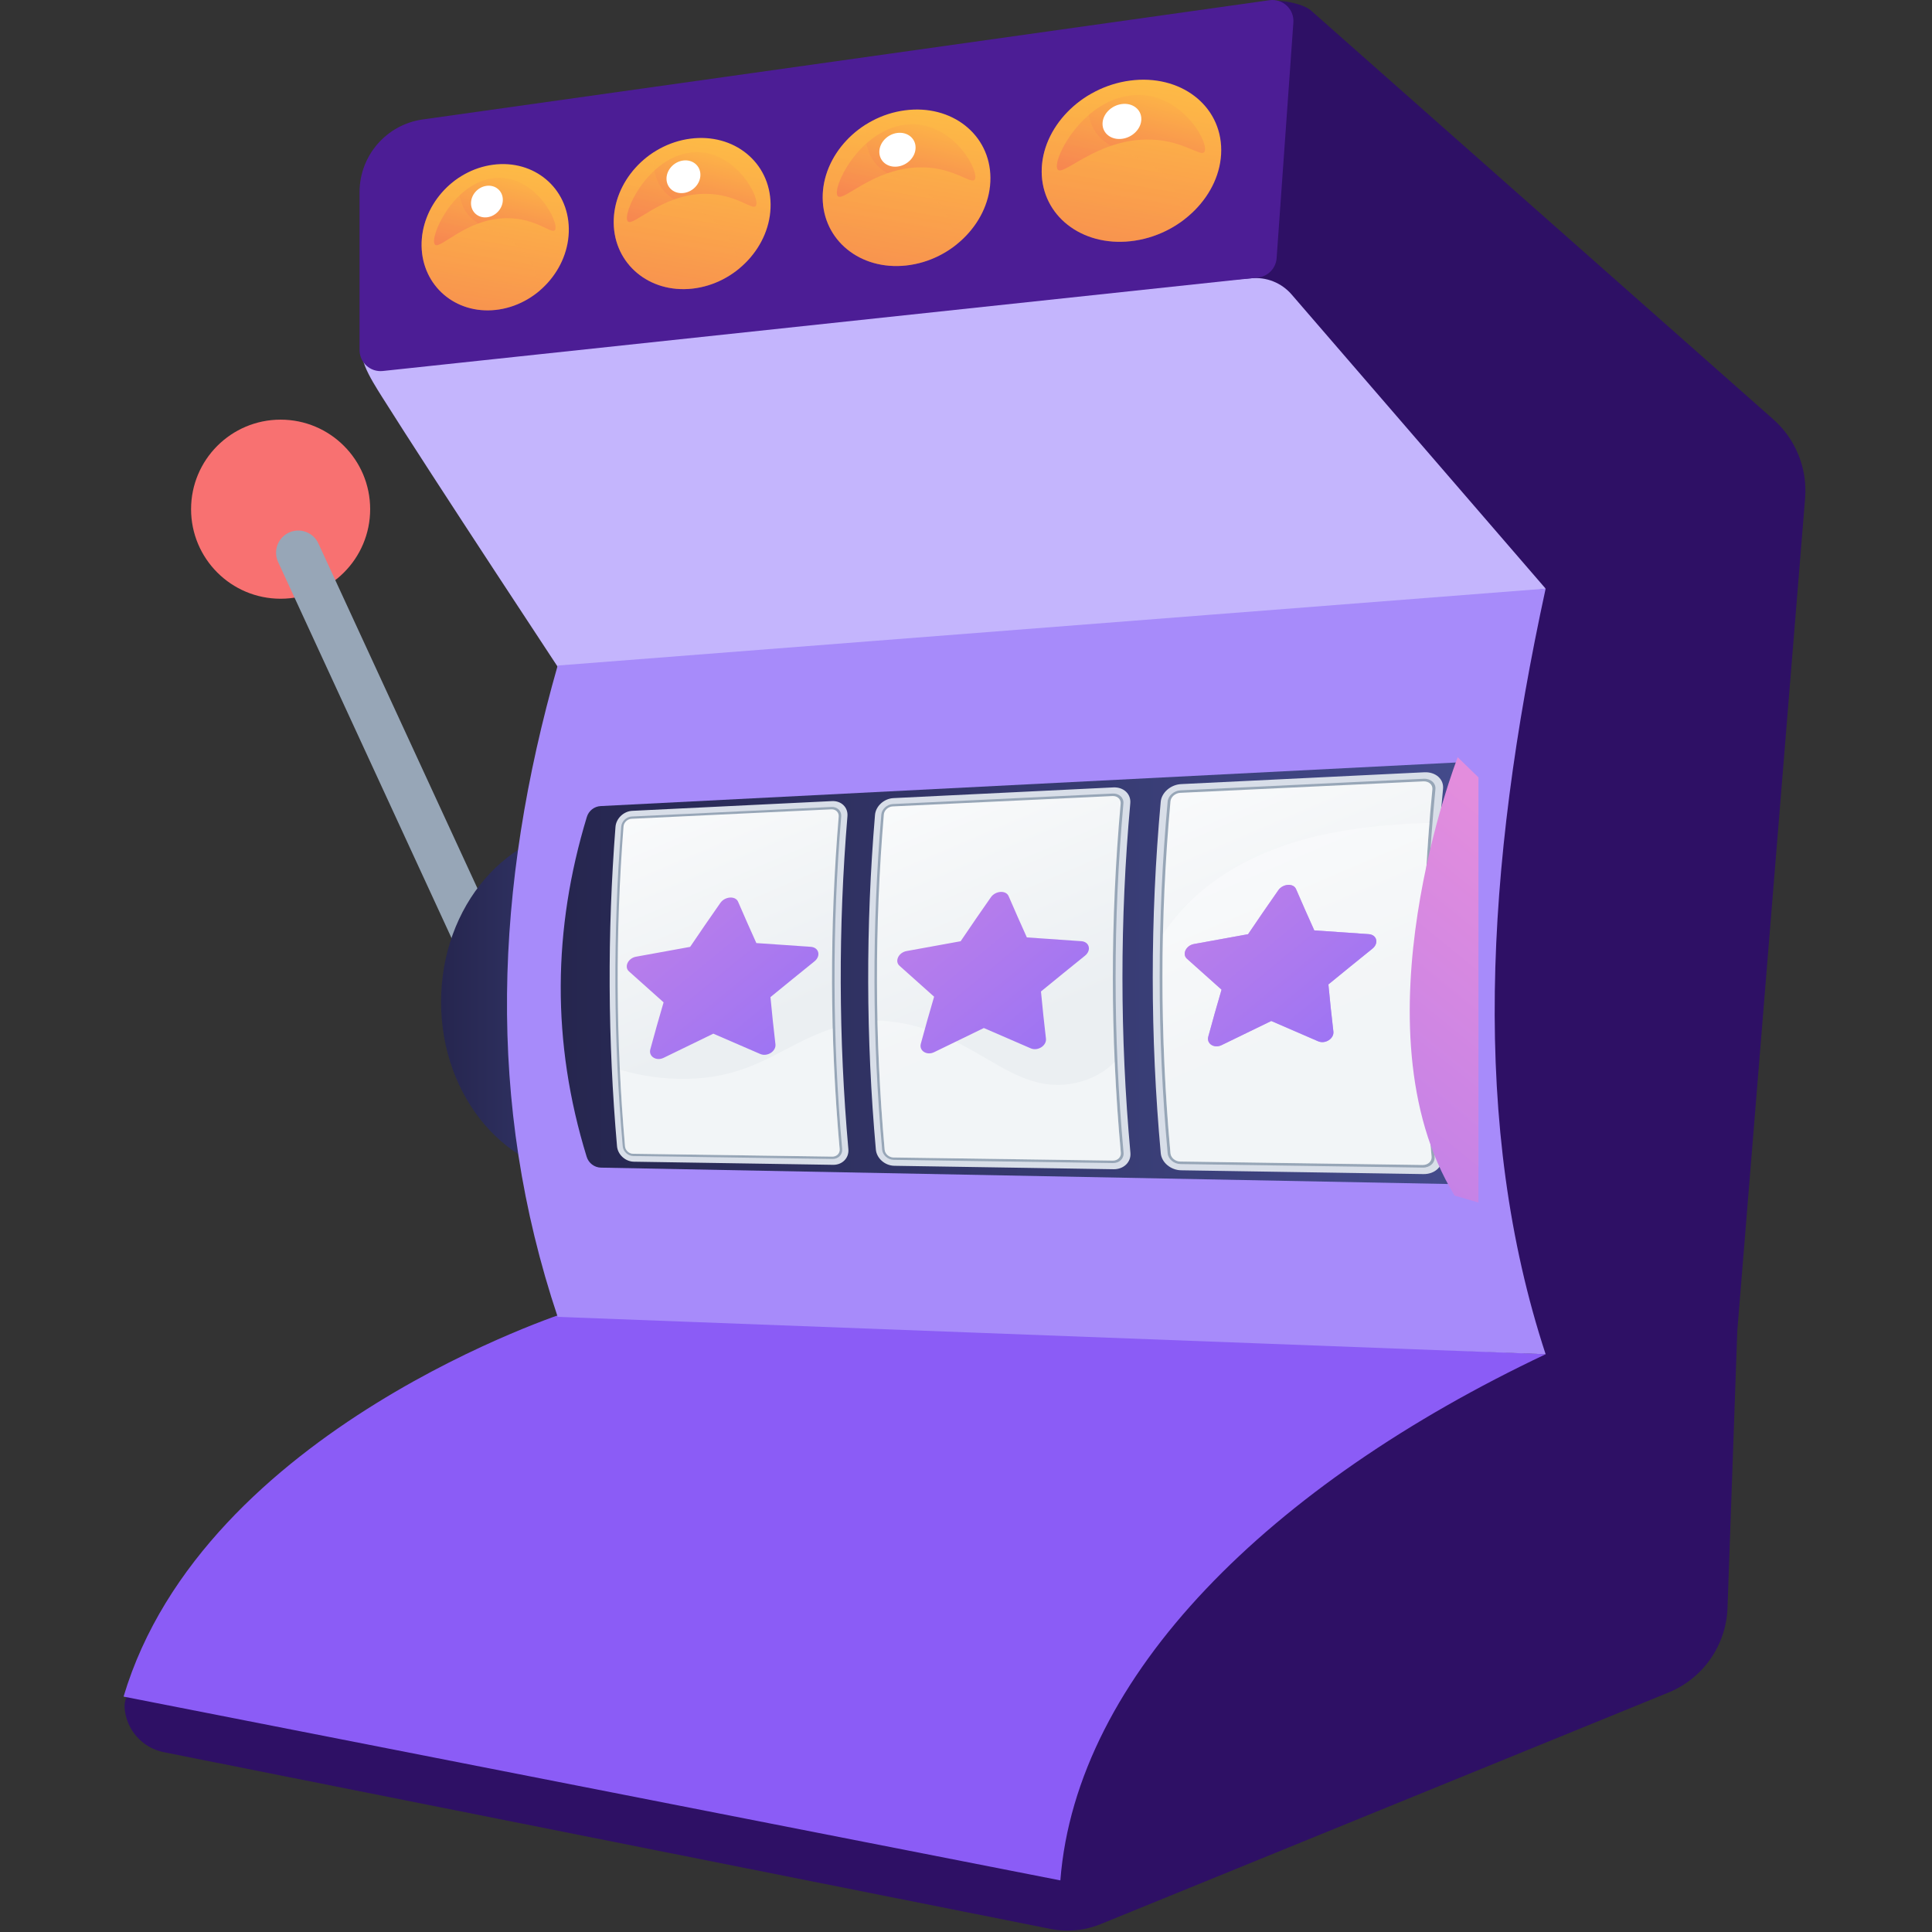 <svg width="641" height="641" viewBox="0 0 641 641" fill="none" xmlns="http://www.w3.org/2000/svg">
<rect x="0" y="0" width="641" height="641" fill="#333333" stroke="none"/>
<path d="M93.103 198.649C76.695 198.649 63.394 185.348 63.394 168.94C63.394 152.532 76.695 139.23 93.103 139.23C109.511 139.23 122.812 152.532 122.812 168.94C122.812 185.348 109.511 198.649 93.103 198.649Z" fill="#F87171"/>
<path d="M179.888 366.236C180.92 366.236 181.967 366.018 182.964 365.558C186.654 363.856 188.266 359.486 186.564 355.796L105.63 180.301C103.929 176.611 99.558 175 95.869 176.701C92.18 178.402 90.568 182.773 92.269 186.462L173.203 361.958C174.445 364.65 177.106 366.236 179.888 366.236Z" fill="#97A6B7"/>
<path d="M195.778 390.039C168.473 390.039 146.338 364.243 146.338 332.422C146.338 300.601 168.473 274.805 195.778 274.805C223.083 274.805 245.219 300.601 245.219 332.422C245.219 364.243 223.083 390.039 195.778 390.039Z" fill="url(#paint0_linear_5632_741)"/>
<path d="M434.903 3.445L588.348 139.135C595.794 145.72 599.703 155.429 598.896 165.336L576.398 441.563L573.154 533.459C572.716 545.873 565.036 556.875 553.534 561.566L365.162 638.389C359.899 640.536 354.121 641.088 348.547 639.977L54.349 581.338C47.276 579.928 41.98 574.022 41.347 566.837C41.13 564.375 42.144 561.964 44.056 560.397L376.613 287.808C378.46 286.294 379.473 283.994 379.339 281.609C377.705 252.432 367.171 64.576 366.753 62.315C366.378 60.285 403.538 16.004 418.478 1.567C421.285 -1.146 431.979 0.859 434.903 3.445Z" fill="#2E1065"/>
<path d="M197.738 240.479C185.907 222.579 143.733 158.675 126.737 131.659C123.323 126.232 116.426 115.515 122.81 114.922L414.956 92.339C420.086 91.791 425.157 93.794 428.529 97.698L512.812 195.3L497.648 197.777L205.214 245.541C201.874 246.087 199.604 243.303 197.738 240.479Z" fill="#C4B5FD"/>
<path d="M512.812 449.313L188.655 435.164C188.655 435.164 67.59 473.746 40.998 562.9L351.806 623.876C357.09 555.869 421.552 492.445 512.812 449.313Z" fill="#8B5CF6"/>
<path d="M119.292 63.753V116.156C119.292 120.3 122.885 123.529 127.006 123.089L417.345 92.085C420.702 91.727 423.321 89.014 423.56 85.646L429.115 7.469C429.429 3.041 425.582 -0.549 421.187 0.07L140.254 39.633C128.232 41.325 119.292 51.612 119.292 63.753Z" fill="#4C1D95"/>
<path d="M512.812 449.312L185.028 436.913C161.225 365.797 164.013 294.466 185.028 220.812L512.812 195.301C492.603 288.354 488.057 373.955 512.812 449.312Z" fill="#A78BFA"/>
<path d="M483.602 252.957L199.28 267.441C197.145 267.553 195.326 269.002 194.704 271.048C183.417 308.175 182.905 345.74 194.648 383.803C195.297 385.906 197.208 387.366 199.408 387.398L487.547 392.966L483.602 252.957Z" fill="url(#paint1_linear_5632_741)"/>
<path d="M209.776 269.017C231.866 267.941 253.959 266.865 276.055 265.788C279.128 265.639 281.41 267.879 281.164 270.795C278.098 307.561 278.201 344.525 281.472 381.277C281.733 384.192 279.47 386.514 276.407 386.466C254.377 386.12 232.346 385.775 210.315 385.429C207.473 385.386 204.956 383.081 204.714 380.288C201.631 345.039 201.462 309.6 204.208 274.331C204.428 271.534 206.925 269.156 209.776 269.017Z" fill="#D8DEE8"/>
<path d="M276.22 384.52C278.146 384.548 279.571 383.081 279.409 381.252C276.143 344.54 276.039 307.617 279.097 270.892C279.251 269.062 277.804 267.646 275.879 267.739C253.789 268.792 231.701 269.845 209.615 270.899C207.822 270.984 206.248 272.485 206.111 274.245C203.358 309.551 203.524 345.028 206.611 380.314C206.767 382.074 208.352 383.526 210.137 383.551C232.165 383.874 254.192 384.197 276.22 384.52Z" fill="#97A6B7"/>
<path d="M276.145 383.741C277.616 383.762 278.707 382.642 278.584 381.242C275.32 344.546 275.215 307.639 278.269 270.93C278.386 269.531 277.284 268.449 275.808 268.519C253.72 269.563 231.634 270.607 209.551 271.652C208.178 271.716 206.979 272.864 206.871 274.211C204.114 309.532 204.281 345.024 207.37 380.324C207.486 381.668 208.699 382.78 210.065 382.8C232.091 383.113 254.119 383.427 276.145 383.741Z" fill="url(#paint2_linear_5632_741)"/>
<g opacity="0.36">
<path d="M228.54 357.926C250.828 357.274 259.937 346.414 276.278 341.207C276.631 354.565 277.399 367.915 278.584 381.238C278.708 382.638 277.615 383.759 276.145 383.737C254.118 383.423 232.092 383.109 210.065 382.796C208.698 382.777 207.488 381.666 207.37 380.32C206.63 371.861 206.058 363.391 205.653 354.915C212.548 356.916 220.247 358.169 228.54 357.926Z" fill="white"/>
</g>
<path d="M391.88 260.151C418.769 258.843 445.662 257.535 472.558 256.228C476.315 256.045 479.088 258.505 478.772 261.725C474.806 302.323 474.712 343.205 478.489 383.816C478.789 387.038 476.015 389.597 472.272 389.54C445.471 389.119 418.671 388.699 391.871 388.278C388.427 388.226 385.392 385.689 385.114 382.613C381.58 343.83 381.577 304.807 385.102 266.023C385.381 262.947 388.426 260.317 391.88 260.151Z" fill="#D8DEE8"/>
<path d="M472.053 387.389C474.404 387.424 476.155 385.807 475.968 383.785C472.198 343.223 472.29 302.392 476.243 261.843C476.438 259.821 474.687 258.267 472.329 258.381C445.441 259.661 418.554 260.941 391.672 262.221C389.501 262.325 387.581 263.982 387.406 265.918C383.869 304.747 383.871 343.816 387.41 382.644C387.587 384.581 389.498 386.178 391.665 386.211C418.46 386.604 445.257 386.997 472.053 387.389Z" fill="#97A6B7"/>
<path d="M471.973 386.526C473.769 386.551 475.112 385.314 474.967 383.769C471.199 343.227 471.289 302.416 475.238 261.886C475.389 260.338 474.047 259.155 472.246 259.239C445.359 260.507 418.476 261.776 391.597 263.045C389.939 263.124 388.47 264.392 388.335 265.873C384.794 304.719 384.795 343.807 388.337 382.653C388.474 384.136 389.929 385.357 391.589 385.381C418.384 385.762 445.178 386.144 471.973 386.526Z" fill="url(#paint3_linear_5632_741)"/>
<mask id="mask0_5632_741" style="mask-type:luminance" maskUnits="userSpaceOnUse" x="385" y="259" width="91" height="128">
<path d="M471.973 386.526C473.769 386.551 475.112 385.314 474.967 383.769C471.199 343.227 471.289 302.416 475.238 261.886C475.389 260.338 474.047 259.155 472.246 259.239C445.359 260.507 418.476 261.776 391.597 263.045C389.939 263.124 388.47 264.392 388.335 265.873C384.794 304.719 384.795 343.807 388.337 382.653C388.474 384.136 389.929 385.357 391.589 385.381C418.384 385.762 445.178 386.144 471.973 386.526Z" fill="white"/>
</mask>
<g mask="url(#mask0_5632_741)">
<path d="M396.149 313.207C402.127 312.121 408.106 311.035 414.089 309.948C417.377 305.078 420.721 300.213 424.122 295.355C425.651 293.174 429.13 292.946 430.003 294.977C431.971 299.54 433.99 304.108 436.058 308.683C442.076 309.098 448.093 309.514 454.112 309.93C456.83 310.118 457.553 312.965 455.347 314.748C450.441 318.701 445.572 322.657 440.741 326.616C441.228 331.822 441.778 337.034 442.393 342.25C442.669 344.585 439.687 346.496 437.342 345.482C432.144 343.235 426.958 340.989 421.784 338.743C416.268 341.415 410.77 344.088 405.288 346.762C402.862 347.947 400.246 346.294 400.875 343.968C402.281 338.759 403.751 333.553 405.285 328.352C401.429 324.928 397.602 321.506 393.802 318.086C392.111 316.567 393.504 313.685 396.149 313.207Z" fill="url(#paint4_linear_5632_741)"/>
</g>
<g opacity="0.36">
<path d="M407.931 288.974C429.088 276.033 453.991 273.748 474.246 273.008C471.304 309.853 471.544 346.889 474.966 383.703C475.111 385.249 473.768 386.485 471.972 386.459C445.177 386.078 418.382 385.696 391.588 385.315C389.931 385.291 388.472 384.068 388.335 382.587C386.133 358.429 385.299 334.177 385.836 309.948C390.89 302.48 397.761 295.21 407.931 288.974Z" fill="white"/>
</g>
<path d="M296.438 264.797C320.751 263.613 345.067 262.43 369.387 261.246C372.778 261.081 375.285 263.428 375.007 266.487C371.527 305.075 371.541 343.898 375.049 382.485C375.327 385.545 372.83 387.98 369.452 387.928C345.211 387.547 320.972 387.166 296.731 386.786C293.606 386.738 290.855 384.325 290.592 381.396C287.298 344.465 287.204 307.32 290.31 270.376C290.557 267.447 293.307 264.95 296.438 264.797Z" fill="#D8DEE8"/>
<path d="M369.251 385.881C371.371 385.912 372.952 384.375 372.776 382.454C369.274 343.913 369.257 305.134 372.727 266.59C372.901 264.669 371.312 263.188 369.188 263.29C344.874 264.449 320.565 265.607 296.257 266.765C294.288 266.857 292.556 268.436 292.399 270.279C289.284 307.262 289.378 344.449 292.676 381.421C292.84 383.265 294.577 384.786 296.54 384.816C320.776 385.171 345.013 385.526 369.251 385.881Z" fill="#97A6B7"/>
<path d="M369.169 385.064C370.789 385.086 371.999 383.911 371.865 382.443C368.365 343.919 368.348 305.159 371.814 266.633C371.948 265.163 370.732 264.033 369.106 264.109C344.795 265.257 320.488 266.405 296.183 267.554C294.678 267.623 293.352 268.831 293.234 270.241C290.115 307.241 290.206 344.445 293.508 381.433C293.633 382.843 294.962 384.006 296.462 384.029C320.698 384.374 344.934 384.719 369.169 385.064Z" fill="url(#paint5_linear_5632_741)"/>
<g opacity="0.36">
<path d="M357.749 359.074C362.87 357.785 366.724 355.448 369.841 352.349C370.281 362.391 370.955 372.426 371.865 382.444C371.999 383.913 370.792 385.089 369.169 385.065C344.934 384.72 320.698 384.375 296.462 384.03C294.963 384.01 293.633 382.847 293.508 381.435C292.235 367.171 291.439 352.877 291.12 338.574C323.177 339.978 334.609 364.879 357.749 359.074Z" fill="white"/>
</g>
<path d="M300.782 315.543C306.759 314.457 312.739 313.371 318.722 312.284C322.01 307.414 325.354 302.549 328.755 297.691C330.284 295.51 333.762 295.282 334.636 297.313C336.604 301.876 338.623 306.444 340.691 311.018C346.709 311.434 352.726 311.85 358.745 312.265C361.463 312.454 362.186 315.301 359.98 317.084C355.074 321.037 350.205 324.993 345.374 328.952C345.86 334.158 346.411 339.37 347.025 344.586C347.301 346.921 344.319 348.832 341.975 347.818C336.777 345.571 331.591 343.325 326.417 341.079C320.901 343.751 315.403 346.424 309.921 349.098C307.495 350.283 304.879 348.63 305.508 346.304C306.914 341.095 308.384 335.889 309.917 330.688C306.062 327.264 302.234 323.842 298.434 320.422C296.744 318.903 298.136 316.021 300.782 315.543Z" fill="url(#paint6_linear_5632_741)"/>
<path d="M396.149 313.207C402.127 312.121 408.106 311.035 414.089 309.948C417.377 305.078 420.721 300.213 424.122 295.355C425.651 293.174 429.13 292.946 430.003 294.977C431.971 299.54 433.99 304.108 436.058 308.683C442.076 309.098 448.093 309.514 454.112 309.93C456.83 310.118 457.553 312.965 455.347 314.748C450.441 318.701 445.572 322.657 440.741 326.616C441.228 331.822 441.778 337.034 442.393 342.25C442.669 344.585 439.687 346.496 437.342 345.482C432.144 343.235 426.958 340.989 421.784 338.743C416.268 341.415 410.77 344.088 405.288 346.762C402.862 347.947 400.246 346.294 400.875 343.968C402.281 338.759 403.751 333.553 405.285 328.352C401.429 324.928 397.602 321.506 393.802 318.086C392.111 316.567 393.504 313.685 396.149 313.207Z" fill="url(#paint7_linear_5632_741)"/>
<path d="M211.032 317.414C217.009 316.328 222.989 315.242 228.972 314.155C232.26 309.285 235.604 304.42 239.005 299.562C240.534 297.381 244.012 297.153 244.886 299.184C246.854 303.747 248.873 308.316 250.941 312.89C256.959 313.305 262.976 313.721 268.995 314.137C271.713 314.325 272.436 317.172 270.23 318.955C265.324 322.908 260.455 326.864 255.624 330.823C256.11 336.029 256.661 341.241 257.275 346.457C257.551 348.792 254.569 350.703 252.225 349.689C247.027 347.442 241.841 345.196 236.667 342.95C231.151 345.622 225.653 348.295 220.171 350.969C217.745 352.154 215.129 350.501 215.758 348.175C217.164 342.966 218.634 337.76 220.167 332.559C216.312 329.135 212.484 325.713 208.684 322.293C206.994 320.774 208.386 317.892 211.032 317.414Z" fill="url(#paint8_linear_5632_741)"/>
<path d="M483.64 251.234C483.64 251.234 448.539 340.96 482.597 396.665L490.523 398.982V257.927L483.64 251.234Z" fill="url(#paint9_linear_5632_741)"/>
<path d="M345.61 56.965C345.673 71.469 358.761 81.794 375.057 80.03C391.593 78.24 405.18 64.712 405.18 49.809C405.18 34.872 391.54 24.542 374.939 26.735C358.581 28.896 345.547 42.43 345.61 56.965Z" fill="url(#paint10_linear_5632_741)"/>
<path d="M350.989 56.317C353.039 58.27 363.882 46.528 380.242 46.295C392.034 46.127 398.113 52.035 399.53 50.486C401.698 48.116 391.895 29.543 374.948 31.683C358.381 33.775 348.618 54.058 350.989 56.317Z" fill="url(#paint11_linear_5632_741)"/>
<g opacity="0.3">
<path d="M361.193 31.59C360.662 35.347 360.943 39.118 362.7 42.473C366.998 50.682 376.922 50.257 384.461 56.383C388.268 59.475 391.704 64.434 392.969 72.782C387.945 76.667 381.743 79.309 375.059 80.032C358.763 81.796 345.676 71.472 345.613 56.967C345.569 46.844 351.862 37.235 361.193 31.59Z" fill="url(#paint12_linear_5632_741)"/>
</g>
<path d="M365.8 41.101C365.809 44.279 368.684 46.499 372.231 46.06C375.79 45.621 378.678 42.673 378.672 39.477C378.666 36.279 375.765 34.058 372.203 34.517C368.653 34.974 365.791 37.922 365.8 41.101Z" fill="white"/>
<path d="M272.951 65.695C273.087 79.713 285.388 89.736 300.619 88.087C316.068 86.415 328.69 73.398 328.609 59.008C328.528 44.588 315.729 34.557 300.224 36.605C284.938 38.624 272.815 51.648 272.951 65.695Z" fill="url(#paint13_linear_5632_741)"/>
<path d="M277.975 65.09C279.904 66.985 289.984 55.681 305.28 55.52C316.301 55.403 322.013 61.131 323.329 59.641C325.341 57.362 316.082 39.388 300.252 41.385C284.771 43.338 275.744 62.898 277.975 65.09Z" fill="url(#paint14_linear_5632_741)"/>
<g opacity="0.3">
<path d="M287.391 41.238C286.915 44.866 287.197 48.51 288.859 51.758C292.923 59.706 302.2 59.333 309.281 65.279C312.855 68.28 316.093 73.082 317.32 81.149C312.646 84.883 306.862 87.414 300.617 88.09C285.386 89.738 273.086 79.715 272.95 65.698C272.855 55.914 278.694 46.654 287.391 41.238Z" fill="url(#paint15_linear_5632_741)"/>
</g>
<path d="M291.746 50.443C291.772 53.513 294.472 55.669 297.787 55.26C301.112 54.849 303.796 52.013 303.773 48.926C303.75 45.837 301.027 43.681 297.699 44.109C294.382 44.536 291.721 47.372 291.746 50.443Z" fill="white"/>
<path d="M203.618 74.024C203.819 87.579 215.39 97.311 229.64 95.769C244.087 94.206 255.823 81.673 255.67 67.771C255.518 53.841 243.494 44.099 228.999 46.014C214.702 47.902 203.418 60.444 203.618 74.024Z" fill="url(#paint16_linear_5632_741)"/>
<path d="M208.319 73.457C210.135 75.296 219.514 64.407 233.828 64.31C244.138 64.24 249.512 69.796 250.734 68.361C252.604 66.167 243.849 48.767 229.049 50.632C214.569 52.457 206.218 71.33 208.319 73.457Z" fill="url(#paint17_linear_5632_741)"/>
<g opacity="0.3">
<path d="M217.008 50.438C216.581 53.942 216.865 57.465 218.437 60.611C222.283 68.308 230.964 67.984 237.621 73.756C240.981 76.669 244.036 81.321 245.227 89.12C240.874 92.712 235.475 95.138 229.635 95.77C215.385 97.313 203.813 87.58 203.613 74.026C203.473 64.567 208.893 55.637 217.008 50.438Z" fill="url(#paint18_linear_5632_741)"/>
</g>
<path d="M221.134 59.354C221.174 62.321 223.713 64.415 226.814 64.032C229.923 63.648 232.42 60.918 232.382 57.935C232.345 54.95 229.785 52.855 226.673 53.256C223.57 53.656 221.094 56.386 221.134 59.354Z" fill="white"/>
<path d="M139.877 81.683C140.133 94.811 151.054 104.276 164.431 102.828C177.987 101.361 188.937 89.269 188.723 75.815C188.509 62.334 177.177 52.86 163.579 54.656C150.161 56.429 139.621 68.53 139.877 81.683Z" fill="url(#paint19_linear_5632_741)"/>
<path d="M144.302 81.15C146.018 82.938 154.775 72.427 168.217 72.386C177.895 72.356 182.966 77.753 184.106 76.368C185.85 74.252 177.545 57.379 163.661 59.127C150.07 60.838 142.318 79.082 144.302 81.15Z" fill="url(#paint20_linear_5632_741)"/>
<g opacity="0.3">
<path d="M152.348 58.887C151.965 62.278 152.249 65.69 153.741 68.743C157.392 76.209 165.543 75.926 171.822 81.537C174.991 84.369 177.882 88.883 179.039 96.436C174.971 99.899 169.915 102.23 164.434 102.824C151.057 104.271 140.136 94.807 139.881 81.679C139.702 72.518 144.75 63.891 152.348 58.887Z" fill="url(#paint21_linear_5632_741)"/>
</g>
<path d="M156.272 67.537C156.324 70.41 158.719 72.447 161.629 72.087C164.547 71.727 166.878 69.093 166.827 66.205C166.777 63.316 164.363 61.278 161.443 61.654C158.531 62.029 156.219 64.663 156.272 67.537Z" fill="white"/>
<defs>
<linearGradient id="paint0_linear_5632_741" x1="245.219" y1="332.422" x2="146.338" y2="332.422" gradientUnits="userSpaceOnUse">
<stop stop-color="#444B8C"/>
<stop offset="0.996" stop-color="#26264F"/>
</linearGradient>
<linearGradient id="paint1_linear_5632_741" x1="487.547" y1="322.961" x2="186.038" y2="322.961" gradientUnits="userSpaceOnUse">
<stop stop-color="#444B8C"/>
<stop offset="0.996" stop-color="#26264F"/>
</linearGradient>
<linearGradient id="paint2_linear_5632_741" x1="288.687" y1="432.572" x2="204.685" y2="236.375" gradientUnits="userSpaceOnUse">
<stop offset="0.467" stop-color="#EBEFF2"/>
<stop offset="1" stop-color="white"/>
</linearGradient>
<linearGradient id="paint3_linear_5632_741" x1="483.392" y1="442.591" x2="389.005" y2="222.139" gradientUnits="userSpaceOnUse">
<stop offset="0.467" stop-color="#EBEFF2"/>
<stop offset="1" stop-color="white"/>
</linearGradient>
<linearGradient id="paint4_linear_5632_741" x1="349.178" y1="231.708" x2="453.818" y2="359.04" gradientUnits="userSpaceOnUse">
<stop offset="0.004" stop-color="#E38DDD"/>
<stop offset="1" stop-color="#9571F6"/>
</linearGradient>
<linearGradient id="paint5_linear_5632_741" x1="381.233" y1="437.283" x2="292.333" y2="229.647" gradientUnits="userSpaceOnUse">
<stop offset="0.467" stop-color="#EBEFF2"/>
<stop offset="1" stop-color="white"/>
</linearGradient>
<linearGradient id="paint6_linear_5632_741" x1="253.811" y1="234.044" x2="358.451" y2="361.376" gradientUnits="userSpaceOnUse">
<stop offset="0.004" stop-color="#E38DDD"/>
<stop offset="1" stop-color="#9571F6"/>
</linearGradient>
<linearGradient id="paint7_linear_5632_741" x1="349.178" y1="231.708" x2="453.818" y2="359.04" gradientUnits="userSpaceOnUse">
<stop offset="0.004" stop-color="#E38DDD"/>
<stop offset="1" stop-color="#9571F6"/>
</linearGradient>
<linearGradient id="paint8_linear_5632_741" x1="164.061" y1="235.915" x2="268.701" y2="363.247" gradientUnits="userSpaceOnUse">
<stop offset="0.004" stop-color="#E38DDD"/>
<stop offset="1" stop-color="#9571F6"/>
</linearGradient>
<linearGradient id="paint9_linear_5632_741" x1="519.112" y1="285.72" x2="340.817" y2="504.974" gradientUnits="userSpaceOnUse">
<stop offset="0.004" stop-color="#E38DDD"/>
<stop offset="1" stop-color="#9571F6"/>
</linearGradient>
<linearGradient id="paint10_linear_5632_741" x1="382.454" y1="11.998" x2="361.679" y2="133.676" gradientUnits="userSpaceOnUse">
<stop stop-color="#FFC444"/>
<stop offset="0.996" stop-color="#F36F56"/>
</linearGradient>
<linearGradient id="paint11_linear_5632_741" x1="382.992" y1="21.515" x2="371.289" y2="67.635" gradientUnits="userSpaceOnUse">
<stop stop-color="#FFC444"/>
<stop offset="0.996" stop-color="#F36F56"/>
</linearGradient>
<linearGradient id="paint12_linear_5632_741" x1="377.566" y1="15.312" x2="358.012" y2="129.838" gradientUnits="userSpaceOnUse">
<stop stop-color="#FFC444"/>
<stop offset="0.996" stop-color="#F36F56"/>
</linearGradient>
<linearGradient id="paint13_linear_5632_741" x1="307.572" y1="22.53" x2="287.584" y2="139.605" gradientUnits="userSpaceOnUse">
<stop stop-color="#FFC444"/>
<stop offset="0.996" stop-color="#F36F56"/>
</linearGradient>
<linearGradient id="paint14_linear_5632_741" x1="308.051" y1="31.793" x2="296.891" y2="75.776" gradientUnits="userSpaceOnUse">
<stop stop-color="#FFC444"/>
<stop offset="0.996" stop-color="#F36F56"/>
</linearGradient>
<linearGradient id="paint15_linear_5632_741" x1="303.12" y1="25.495" x2="284.227" y2="136.151" gradientUnits="userSpaceOnUse">
<stop stop-color="#FFC444"/>
<stop offset="0.996" stop-color="#F36F56"/>
</linearGradient>
<linearGradient id="paint16_linear_5632_741" x1="236.184" y1="32.555" x2="216.937" y2="145.286" gradientUnits="userSpaceOnUse">
<stop stop-color="#FFC444"/>
<stop offset="0.996" stop-color="#F36F56"/>
</linearGradient>
<linearGradient id="paint17_linear_5632_741" x1="236.613" y1="41.571" x2="225.96" y2="83.557" gradientUnits="userSpaceOnUse">
<stop stop-color="#FFC444"/>
<stop offset="0.996" stop-color="#F36F56"/>
</linearGradient>
<linearGradient id="paint18_linear_5632_741" x1="232.128" y1="35.203" x2="213.864" y2="142.177" gradientUnits="userSpaceOnUse">
<stop stop-color="#FFC444"/>
<stop offset="0.996" stop-color="#F36F56"/>
</linearGradient>
<linearGradient id="paint19_linear_5632_741" x1="170.61" y1="41.752" x2="152.039" y2="150.53" gradientUnits="userSpaceOnUse">
<stop stop-color="#FFC444"/>
<stop offset="0.996" stop-color="#F36F56"/>
</linearGradient>
<linearGradient id="paint20_linear_5632_741" x1="171.007" y1="50.538" x2="160.81" y2="90.727" gradientUnits="userSpaceOnUse">
<stop stop-color="#FFC444"/>
<stop offset="0.996" stop-color="#F36F56"/>
</linearGradient>
<linearGradient id="paint21_linear_5632_741" x1="166.913" y1="44.12" x2="149.225" y2="147.718" gradientUnits="userSpaceOnUse">
<stop stop-color="#FFC444"/>
<stop offset="0.996" stop-color="#F36F56"/>
</linearGradient>
</defs>
</svg>

